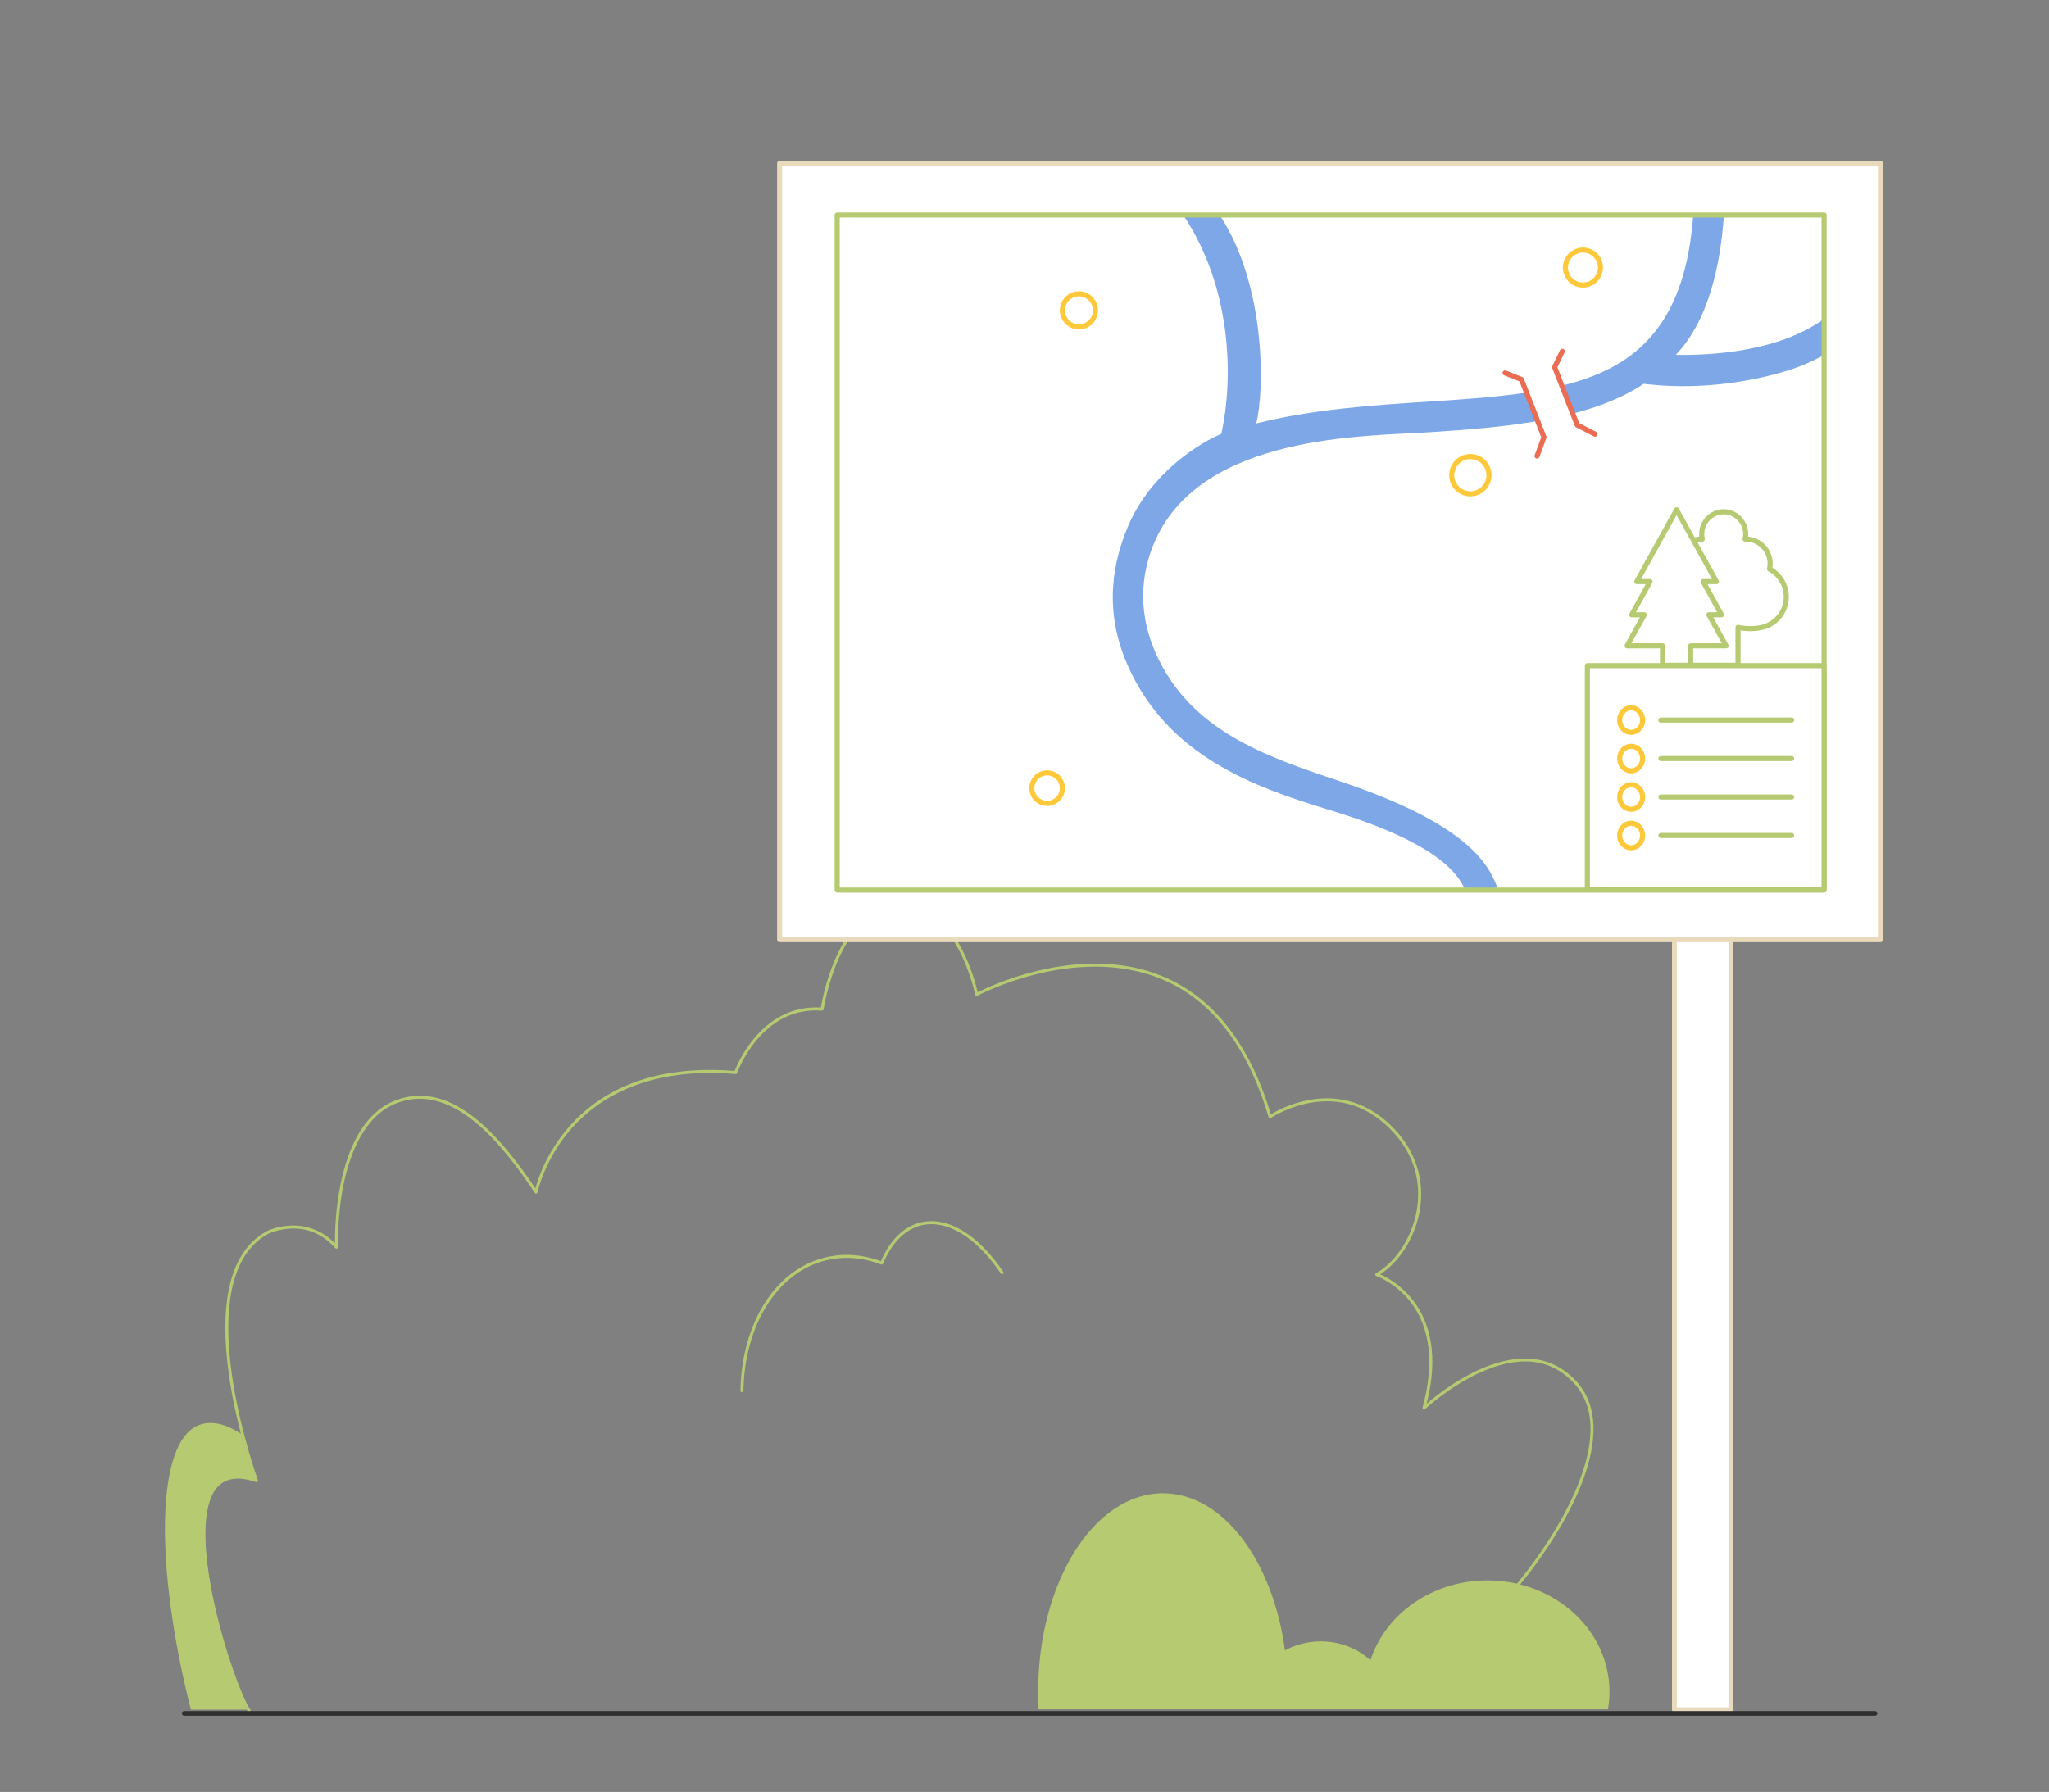 <?xml version="1.0" encoding="UTF-8"?> <svg xmlns="http://www.w3.org/2000/svg" width="1150" height="1006" viewBox="0 0 1150 1006" fill="none"><rect x="0" y="0" width="1150" height="1006" fill="#808080" stroke="none"/> <g clip-path="url(#clip0_334_28)"> <path d="M416.409 781.569H416.395C416.284 781.568 416.175 781.544 416.073 781.5C415.972 781.456 415.88 781.392 415.803 781.313C415.726 781.233 415.666 781.139 415.625 781.037C415.585 780.934 415.565 780.824 415.567 780.713C415.721 771.595 416.945 762.777 419.204 754.506C421.444 746.308 424.656 738.806 428.752 732.208C437.286 718.46 449.135 709.388 463.017 705.974C473.247 703.458 483.801 704.147 494.401 708.021C499.56 696.107 507.232 688.601 516.623 686.292C524.16 684.439 532.483 686.128 540.691 691.179C548.549 696.015 556.301 703.912 563.108 714.018C563.231 714.203 563.275 714.43 563.232 714.648C563.189 714.866 563.061 715.057 562.876 715.182C562.692 715.306 562.466 715.352 562.248 715.31C562.029 715.269 561.836 715.142 561.711 714.959C555.037 705.051 547.463 697.324 539.807 692.613C531.993 687.804 524.115 686.183 517.026 687.927C507.979 690.152 500.584 697.583 495.638 709.416C495.554 709.618 495.394 709.779 495.194 709.865C494.993 709.952 494.766 709.957 494.562 709.879C484.033 705.88 473.556 705.116 463.42 707.609C436.433 714.246 417.879 743.636 417.251 780.742C417.247 780.963 417.157 781.173 417 781.328C416.842 781.483 416.63 781.57 416.409 781.57V781.569Z" fill="#B5CA71"></path> <path d="M139.801 961.162C139.662 961.162 139.525 961.127 139.402 961.062C139.279 960.996 139.175 960.9 139.098 960.784C133.978 953.055 124.611 927.377 118.827 901.473C115.526 886.687 113.766 873.696 113.597 862.862C113.395 849.911 115.521 840.467 119.915 834.791C124.818 828.46 132.442 826.819 142.596 829.904C140.371 823.435 132.166 798.439 128.406 771.359C125.846 752.917 125.816 737.117 128.317 724.399C131.472 708.36 138.681 697.179 149.744 691.169C149.752 691.164 149.761 691.16 149.77 691.156C149.997 691.042 155.438 688.363 163.08 688.036C167.577 687.845 171.898 688.516 175.922 690.033C180.323 691.691 184.371 694.368 187.98 698.001C187.947 692.782 188.194 678.978 191.248 664.263C193.523 653.301 196.887 643.973 201.249 636.541C206.742 627.178 213.84 620.804 222.345 617.595C229.998 614.708 237.914 614.353 245.871 616.541C252.838 618.456 260.022 622.379 267.225 628.199C280.818 639.182 292.563 655.343 300.506 667.142C301.041 665.129 302.1 661.637 303.953 657.236C306.641 650.851 311.584 641.291 319.86 632.009C329.165 621.574 340.697 613.61 354.137 608.34C370.742 601.828 390.316 599.438 412.321 601.233C413.201 598.955 416.618 590.823 423.34 582.815C427.907 577.374 433.052 573.147 438.631 570.249C445.402 566.733 452.823 565.182 460.701 565.631C461.237 562.484 463.566 550.166 469.026 537.802C472.74 529.392 477.157 522.596 482.155 517.6C488.459 511.298 495.703 507.857 503.686 507.373C511.672 506.89 519.034 509.289 525.571 514.506C530.756 518.643 535.426 524.552 539.451 532.068C545.138 542.687 547.931 553.607 548.717 557.019C552.243 555.255 564.906 549.255 581.743 545.136C593.397 542.285 604.758 540.877 615.49 540.945C628.936 541.034 641.45 543.456 652.683 548.146C680.976 559.958 701.361 586.008 713.282 625.584C715.954 623.949 723.913 619.514 734.578 617.536C742.189 616.123 749.581 616.277 756.549 617.994C765.258 620.14 773.311 624.743 780.484 631.674C787.374 638.332 792.266 645.91 795.023 654.196C797.491 661.611 798.212 669.422 797.167 677.413C796.085 685.686 793.122 693.814 788.598 700.916C784.702 707.031 779.773 712.104 774.58 715.374C777.988 716.846 786.041 721.009 792.908 729.801C798.064 736.403 801.451 744.248 802.973 753.117C804.744 763.435 803.98 775.17 800.704 788.035C805.104 784.259 815.938 775.567 829.01 769.46C839.069 764.761 848.478 762.483 856.971 762.684C867.658 762.939 876.9 767.134 884.438 775.15C891.475 782.633 894.799 792.516 894.318 804.524C893.489 825.208 881.606 848.145 871.783 863.745C859.975 882.498 846.101 898.672 837.589 906.383C837.423 906.529 837.206 906.604 836.985 906.591C836.764 906.578 836.558 906.479 836.409 906.315C836.261 906.152 836.183 905.936 836.192 905.715C836.201 905.494 836.296 905.286 836.458 905.135C844.884 897.501 858.634 881.465 870.357 862.848C880.07 847.421 891.82 824.769 892.634 804.456C893.096 792.917 889.926 783.445 883.211 776.304C870.08 762.34 852.095 760.545 829.756 770.971C812.947 778.815 799.877 791.01 799.747 791.133C799.613 791.259 799.441 791.338 799.258 791.357C799.075 791.377 798.891 791.336 798.733 791.24C798.576 791.145 798.454 791.001 798.386 790.83C798.318 790.659 798.308 790.47 798.358 790.293C805.166 765.848 802.842 745.312 791.635 730.908C783.166 720.022 772.512 716.362 772.405 716.326C772.089 716.22 771.864 715.938 771.833 715.606C771.802 715.274 771.97 714.954 772.262 714.792C784.08 708.207 793.417 693.098 795.497 677.195C797.015 665.583 795.44 648.469 779.313 632.885C766.691 620.689 751.764 616.078 734.945 619.181C722.348 621.505 713.356 627.53 713.267 627.591C713.157 627.665 713.031 627.713 712.9 627.73C712.768 627.746 712.635 627.732 712.51 627.687C712.385 627.643 712.272 627.569 712.181 627.473C712.09 627.376 712.023 627.26 711.986 627.133C700.262 587.466 680.091 561.414 652.033 549.7C627.035 539.264 600.229 542.348 582.143 546.773C562.517 551.574 548.665 558.934 548.527 559.008C548.411 559.071 548.282 559.105 548.151 559.108C548.019 559.112 547.888 559.084 547.769 559.028C547.65 558.971 547.546 558.888 547.465 558.784C547.384 558.68 547.328 558.559 547.303 558.43C547.277 558.3 544.659 545.347 537.949 532.832C529.043 516.221 517.548 508.217 503.788 509.055C486.622 510.095 476.256 525.614 470.582 538.451C464.37 552.503 462.263 566.504 462.242 566.644C462.211 566.855 462.102 567.046 461.936 567.179C461.77 567.312 461.559 567.377 461.347 567.362C447.092 566.314 434.75 571.864 424.664 583.858C417.095 592.859 413.715 602.311 413.682 602.405C413.62 602.581 413.501 602.732 413.344 602.833C413.187 602.934 413.002 602.981 412.816 602.965C363.033 598.729 335.472 617.031 321.118 633.13C305.578 650.559 301.737 669.183 301.7 669.37C301.668 669.533 301.587 669.683 301.469 669.801C301.351 669.919 301.201 669.999 301.038 670.032C300.874 670.064 300.705 670.047 300.551 669.983C300.397 669.92 300.265 669.811 300.173 669.673C292.297 657.863 280.203 640.851 266.166 629.509C251.25 617.456 236.706 613.978 222.94 619.171C204.463 626.141 196.408 647.708 192.904 664.574C189.078 682.987 189.696 699.963 189.702 700.132C189.709 700.306 189.662 700.477 189.568 700.623C189.474 700.768 189.337 700.881 189.176 700.946C189.015 701.011 188.838 701.025 188.669 700.986C188.5 700.946 188.347 700.855 188.232 700.726C181.36 693.024 172.943 689.319 163.217 689.717C156.083 690.007 150.815 692.52 150.534 692.657C139.944 698.417 133.025 709.203 129.972 724.714C127.506 737.244 127.54 752.852 130.071 771.104C134.394 802.262 144.641 830.658 144.744 830.941C144.798 831.091 144.809 831.253 144.775 831.408C144.742 831.564 144.664 831.706 144.553 831.82C144.441 831.933 144.3 832.013 144.145 832.049C143.99 832.086 143.828 832.077 143.678 832.026C133.465 828.512 125.918 829.79 121.247 835.823C113.563 845.747 113.287 868.932 120.471 901.107C126.129 926.448 135.569 952.407 140.503 959.855C140.587 959.982 140.635 960.129 140.642 960.281C140.649 960.433 140.615 960.584 140.543 960.718C140.471 960.852 140.364 960.964 140.233 961.043C140.103 961.121 139.953 961.162 139.801 961.162L139.801 961.162Z" fill="#B5CA71"></path> <path d="M902.468 959.592C903.037 956.329 903.324 953.024 903.324 949.712C903.324 915.195 872.668 887.214 834.852 887.214C803.755 887.214 777.504 906.138 769.156 932.056C762.05 925.506 752.194 921.446 741.297 921.446C733.945 921.446 727.068 923.297 721.188 926.511C714.45 876.115 686.343 838.311 652.687 838.311C614.005 838.311 582.647 888.247 582.647 949.848C582.647 953.132 582.741 956.38 582.916 959.592H902.468ZM138.492 959.785C123.703 926.252 91.728 813.501 143.263 831.229C143.263 831.229 139.372 820.531 135.352 804.958C127.047 799.515 119.286 797.555 112.524 799.724C86.77 807.984 87.021 880.735 107.13 959.785H138.492H138.492Z" fill="#B5CA71"></path> </g> <g clip-path="url(#clip1_334_28)"> <path d="M939.756 170.068H971.544V959.814H939.756V170.068Z" fill="white"></path> <path d="M971.545 961.161H939.756C939.397 961.161 939.052 961.019 938.797 960.767C938.543 960.514 938.4 960.171 938.4 959.814V170.068C938.4 169.711 938.543 169.368 938.797 169.115C939.052 168.863 939.397 168.721 939.756 168.721H971.545C971.904 168.721 972.249 168.863 972.503 169.115C972.758 169.368 972.9 169.711 972.9 170.068V959.814C972.9 960.171 972.758 960.514 972.503 960.767C972.249 961.019 971.904 961.161 971.545 961.161ZM941.112 958.467H970.189V171.415H941.112V958.467Z" fill="#E9DABC"></path> </g> <g clip-path="url(#clip2_334_28)"> <path d="M437.568 91.685H1055.42V527.503H437.568V91.685Z" fill="white"></path> <path d="M1055.42 528.935H437.568C437.188 528.935 436.824 528.784 436.556 528.515C436.287 528.247 436.137 527.883 436.137 527.503V91.684C436.137 91.305 436.287 90.941 436.556 90.672C436.824 90.404 437.188 90.253 437.568 90.253H1055.42C1055.8 90.253 1056.16 90.404 1056.43 90.672C1056.7 90.941 1056.85 91.305 1056.85 91.684V527.503C1056.85 527.883 1056.7 528.247 1056.43 528.515C1056.16 528.784 1055.8 528.935 1055.42 528.935ZM438.999 526.072H1053.99V93.116H438.999V526.072Z" fill="#E9DABC"></path> <path d="M1023.66 179.062V199.317C1017.36 202.776 1010.46 205.859 1002.89 208.161C960.984 220.903 926.673 215.879 922.495 215.47C891.922 236.032 843.872 239.933 802.407 242.642C766.62 244.978 675.273 243.603 648.464 303.21C642.052 317.466 636.862 340.027 648.604 366.566C667.95 410.294 710.382 424.633 751.458 438.379C826.189 463.388 835.863 486.467 840.734 499.092L822.035 498.831C818.24 491.788 809.682 473.968 745.983 454.661C703.071 441.655 655.309 424.165 632.901 373.52C618.598 341.183 625.47 313.825 632.807 296.158C646.182 263.951 676.206 247.263 685.436 243.59C692.539 211.898 691.166 160.977 663.988 120.587H684.465C711.121 160.977 709.568 220.903 705.039 237.726C736.994 229.704 769.605 227.568 801.288 225.501C840.836 222.919 878.191 220.48 904.969 206.059C932.577 191.195 947.055 164.126 950.292 121.111H967.506C965.74 146.442 959.802 179.01 940.525 199.223C962.589 199.56 998.909 196.97 1023.66 179.062Z" fill="#7DA7E6"></path> <path d="M1023.76 501.121H469.855C469.475 501.121 469.111 500.97 468.843 500.702C468.575 500.433 468.424 500.069 468.424 499.689V120.68C468.424 120.3 468.575 119.936 468.843 119.667C469.111 119.399 469.475 119.248 469.855 119.248H1023.76C1024.14 119.248 1024.51 119.399 1024.78 119.667C1025.04 119.936 1025.2 120.3 1025.2 120.68V499.689C1025.2 500.069 1025.04 500.433 1024.78 500.702C1024.51 500.97 1024.14 501.121 1023.76 501.121ZM471.286 498.258H1022.33V122.111H471.286V498.258Z" fill="#B5CA71"></path> <path d="M890.912 373.67H1023.76V499.402H890.912V373.67Z" fill="white"></path> <path d="M1023.76 500.834H890.913C890.534 500.834 890.17 500.683 889.902 500.414C889.633 500.146 889.482 499.782 889.482 499.402V373.67C889.482 373.29 889.633 372.926 889.902 372.658C890.17 372.389 890.534 372.238 890.913 372.238H1023.76C1024.14 372.238 1024.51 372.389 1024.78 372.658C1025.04 372.926 1025.2 373.29 1025.2 373.67V499.402C1025.2 499.782 1025.04 500.146 1024.78 500.414C1024.51 500.683 1024.14 500.834 1023.76 500.834ZM892.344 497.971H1022.33V375.101H892.344V497.971Z" fill="#B5CA71"></path> <path d="M1005.56 405.672H932.128C931.749 405.672 931.385 405.522 931.116 405.253C930.848 404.985 930.697 404.621 930.697 404.241C930.697 403.861 930.848 403.497 931.116 403.229C931.385 402.96 931.749 402.81 932.128 402.81H1005.56C1005.94 402.81 1006.3 402.96 1006.57 403.229C1006.84 403.497 1006.99 403.861 1006.99 404.241C1006.99 404.621 1006.84 404.985 1006.57 405.253C1006.3 405.522 1005.94 405.672 1005.56 405.672ZM1005.56 470.481H932.163C931.784 470.481 931.42 470.33 931.152 470.061C930.883 469.793 930.732 469.429 930.732 469.049C930.732 468.669 930.883 468.305 931.152 468.037C931.42 467.768 931.784 467.618 932.163 467.618H1005.56C1005.94 467.618 1006.3 467.768 1006.57 468.037C1006.84 468.305 1006.99 468.669 1006.99 469.049C1006.99 469.429 1006.84 469.793 1006.57 470.061C1006.3 470.33 1005.94 470.481 1005.56 470.481ZM1005.56 448.878H932.163C931.784 448.878 931.42 448.727 931.152 448.459C930.883 448.19 930.732 447.826 930.732 447.446C930.732 447.067 930.883 446.703 931.152 446.434C931.42 446.166 931.784 446.015 932.163 446.015H1005.56C1005.94 446.015 1006.3 446.166 1006.57 446.434C1006.84 446.703 1006.99 447.067 1006.99 447.446C1006.99 447.826 1006.84 448.19 1006.57 448.459C1006.3 448.727 1005.94 448.878 1005.56 448.878ZM1005.56 427.275H932.163C931.784 427.275 931.42 427.124 931.152 426.856C930.883 426.587 930.732 426.223 930.732 425.844C930.732 425.464 930.883 425.1 931.152 424.832C931.42 424.563 931.784 424.412 932.163 424.412H1005.56C1005.94 424.412 1006.3 424.563 1006.57 424.832C1006.84 425.1 1006.99 425.464 1006.99 425.844C1006.99 426.223 1006.84 426.587 1006.57 426.856C1006.3 427.124 1005.94 427.275 1005.56 427.275Z" fill="#B5CA71"></path> <path d="M915.47 411.13C919.023 411.13 921.903 408.046 921.903 404.241C921.903 400.437 919.023 397.353 915.47 397.353C911.917 397.353 909.037 400.437 909.037 404.241C909.037 408.046 911.917 411.13 915.47 411.13Z" fill="white"></path> <path d="M915.469 412.561C911.134 412.561 907.605 408.829 907.605 404.241C907.605 399.653 911.133 395.921 915.469 395.921C919.806 395.921 923.333 399.653 923.333 404.241C923.333 408.829 919.806 412.561 915.469 412.561ZM915.469 398.784C912.711 398.784 910.467 401.232 910.467 404.241C910.467 407.25 912.711 409.698 915.469 409.698C918.228 409.698 920.472 407.25 920.472 404.241C920.472 401.232 918.228 398.784 915.469 398.784Z" fill="#FDC93A"></path> <path d="M915.474 432.733C919.027 432.733 921.907 429.648 921.907 425.844C921.907 422.039 919.027 418.955 915.474 418.955C911.921 418.955 909.041 422.039 909.041 425.844C909.041 429.648 911.921 432.733 915.474 432.733Z" fill="white"></path> <path d="M915.473 434.164C911.137 434.164 907.609 430.431 907.609 425.844C907.609 421.256 911.137 417.523 915.473 417.523C919.81 417.523 923.337 421.256 923.337 425.844C923.337 430.431 919.81 434.164 915.473 434.164ZM915.473 420.386C912.715 420.386 910.471 422.834 910.471 425.844C910.471 428.853 912.715 431.301 915.473 431.301C918.232 431.301 920.476 428.853 920.476 425.844C920.476 422.834 918.232 420.386 915.473 420.386Z" fill="#FDC93A"></path> <path d="M915.474 454.335C919.027 454.335 921.907 451.251 921.907 447.446C921.907 443.642 919.027 440.558 915.474 440.558C911.921 440.558 909.041 443.642 909.041 447.446C909.041 451.251 911.921 454.335 915.474 454.335Z" fill="white"></path> <path d="M915.473 455.766C911.137 455.766 907.609 452.034 907.609 447.446C907.609 442.858 911.137 439.126 915.473 439.126C919.81 439.126 923.337 442.858 923.337 447.446C923.337 452.034 919.81 455.766 915.473 455.766ZM915.473 441.989C912.715 441.989 910.471 444.437 910.471 447.446C910.471 450.455 912.715 452.903 915.473 452.903C918.232 452.903 920.476 450.455 920.476 447.446C920.476 444.437 918.232 441.989 915.473 441.989Z" fill="#FDC93A"></path> <path d="M915.474 475.938C919.027 475.938 921.907 472.853 921.907 469.049C921.907 465.244 919.027 462.16 915.474 462.16C911.921 462.16 909.041 465.244 909.041 469.049C909.041 472.853 911.921 475.938 915.474 475.938Z" fill="white"></path> <path d="M915.473 477.37C911.137 477.37 907.609 473.638 907.609 469.05C907.609 464.462 911.137 460.729 915.473 460.729C919.81 460.729 923.337 464.462 923.337 469.05C923.337 473.638 919.81 477.37 915.473 477.37ZM915.473 463.592C912.715 463.592 910.471 466.04 910.471 469.05C910.471 472.059 912.715 474.507 915.473 474.507C918.232 474.507 920.476 472.059 920.476 469.05C920.476 466.04 918.232 463.592 915.473 463.592Z" fill="#FDC93A"></path> <path d="M1002.21 331.586C1001.13 326.162 997.669 321.821 993.133 319.428C993.572 317.533 993.601 315.566 993.22 313.659C991.896 307.015 985.983 302.459 979.436 302.624C979.655 301.69 979.766 300.735 979.766 299.776C979.766 292.972 974.329 287.443 967.564 287.29V287.283C967.516 287.283 967.469 287.286 967.421 287.287C967.373 287.286 967.326 287.283 967.278 287.283V287.29C960.514 287.443 955.076 292.972 955.076 299.776C955.076 300.756 955.193 301.709 955.406 302.624C948.859 302.459 942.946 307.015 941.622 313.659C941.241 315.566 941.271 317.533 941.71 319.428C937.174 321.821 933.713 326.162 932.633 331.586C930.729 341.141 936.928 350.431 946.48 352.335C950.468 353.13 955.281 353.108 959.675 352.119L943.952 359.049L944.833 373.473H975.454V352.183C979.77 353.109 984.461 353.113 988.363 352.335C997.914 350.431 1004.11 341.141 1002.21 331.586Z" fill="white"></path> <path d="M975.454 374.904H944.833C944.468 374.904 944.118 374.765 943.852 374.515C943.587 374.265 943.427 373.923 943.405 373.56L942.523 359.136C942.505 358.844 942.577 358.554 942.73 358.304C942.882 358.054 943.107 357.857 943.375 357.739L951.164 354.305C949.455 354.242 947.78 354.053 946.2 353.738C941.206 352.743 936.898 349.861 934.07 345.624C931.243 341.387 930.234 336.302 931.229 331.306C932.286 325.999 935.498 321.455 940.109 318.687C939.83 316.925 939.867 315.128 940.219 313.379C941.549 306.701 947.09 301.825 953.724 301.246C953.671 300.758 953.645 300.267 953.645 299.776C953.645 296.112 955.056 292.654 957.618 290.037C960.14 287.461 963.5 285.983 967.093 285.863C967.198 285.852 967.303 285.849 967.407 285.854L967.421 285.855L967.434 285.854C967.54 285.849 967.645 285.852 967.75 285.863C971.343 285.983 974.702 287.462 977.224 290.037C979.786 292.654 981.197 296.112 981.197 299.776C981.197 300.265 981.171 300.756 981.118 301.246C987.752 301.825 993.292 306.701 994.623 313.379C994.974 315.128 995.011 316.925 994.733 318.687C999.343 321.455 1002.56 325.999 1003.61 331.306C1005.67 341.619 998.952 351.683 988.642 353.738C984.985 354.468 980.789 354.519 976.885 353.903V373.472C976.885 373.852 976.734 374.216 976.466 374.484C976.197 374.753 975.833 374.904 975.454 374.904ZM946.179 372.041H974.023V352.182C974.023 351.969 974.071 351.758 974.163 351.566C974.255 351.373 974.389 351.204 974.554 351.07C974.72 350.935 974.914 350.84 975.122 350.79C975.329 350.741 975.545 350.738 975.754 350.783C979.754 351.641 984.247 351.696 988.082 350.931C996.844 349.184 1002.55 340.631 1000.81 331.866C999.848 327.058 996.807 322.985 992.464 320.694C992.185 320.546 991.962 320.31 991.831 320.023C991.699 319.735 991.667 319.413 991.738 319.105C992.133 317.408 992.159 315.646 991.816 313.939C990.665 308.164 985.634 304.051 979.787 304.051C979.682 304.051 979.577 304.052 979.471 304.055C979.253 304.06 979.036 304.016 978.837 303.924C978.639 303.833 978.464 303.697 978.326 303.528C978.187 303.358 978.09 303.159 978.041 302.946C977.992 302.733 977.992 302.511 978.042 302.298C978.236 301.471 978.334 300.625 978.334 299.775C978.334 293.814 973.488 288.855 967.531 288.721C967.505 288.72 967.48 288.719 967.454 288.717L967.437 288.718H967.403L967.386 288.717C967.361 288.719 967.335 288.72 967.309 288.721C961.352 288.855 956.506 293.814 956.506 299.775C956.506 300.617 956.604 301.466 956.798 302.298C956.848 302.511 956.848 302.733 956.799 302.946C956.75 303.159 956.652 303.358 956.514 303.528C956.376 303.697 956.201 303.832 956.002 303.923C955.804 304.015 955.587 304.059 955.369 304.055C949.383 303.903 944.195 308.061 943.024 313.939C942.681 315.646 942.708 317.408 943.103 319.105C943.174 319.413 943.141 319.735 943.01 320.023C942.878 320.31 942.656 320.546 942.376 320.694C938.033 322.985 934.992 327.058 934.035 331.866C933.189 336.112 934.046 340.433 936.449 344.034C938.853 347.635 942.514 350.085 946.758 350.931C950.692 351.715 955.285 351.639 959.359 350.722C959.706 350.644 960.069 350.697 960.379 350.873C960.688 351.048 960.922 351.332 961.033 351.67C961.144 352.008 961.126 352.376 960.981 352.701C960.836 353.026 960.576 353.285 960.25 353.428L945.44 359.957L946.178 372.041H946.179Z" fill="#B5CA71"></path> <path d="M968.768 362.544L959.113 345.119H966.189L955.874 326.503H963.318L940.985 286.195L918.652 326.503H926.097L915.782 345.119H922.857L913.203 362.544H933.095V373.472H948.875V362.544H968.768Z" fill="white"></path> <path d="M948.876 374.903H933.096C932.717 374.903 932.353 374.753 932.085 374.484C931.816 374.216 931.665 373.852 931.665 373.472V363.975H913.204C912.955 363.975 912.71 363.91 912.494 363.786C912.278 363.662 912.098 363.484 911.971 363.27C911.845 363.055 911.777 362.811 911.774 362.562C911.77 362.313 911.832 362.067 911.953 361.849L920.429 346.55H915.783C915.534 346.55 915.289 346.485 915.073 346.361C914.857 346.238 914.677 346.06 914.55 345.845C914.424 345.63 914.356 345.387 914.352 345.137C914.349 344.888 914.411 344.643 914.531 344.425L923.668 327.934H918.654C918.405 327.934 918.16 327.869 917.944 327.745C917.728 327.622 917.547 327.444 917.421 327.229C917.295 327.014 917.226 326.77 917.223 326.521C917.22 326.272 917.281 326.027 917.402 325.809L939.735 285.501C939.859 285.278 940.04 285.091 940.261 284.962C940.481 284.832 940.731 284.764 940.987 284.764C941.242 284.764 941.493 284.832 941.713 284.962C941.933 285.091 942.114 285.278 942.238 285.501L964.571 325.809C964.692 326.027 964.753 326.272 964.75 326.521C964.747 326.77 964.679 327.014 964.552 327.229C964.426 327.444 964.246 327.622 964.029 327.745C963.813 327.869 963.569 327.934 963.32 327.934H958.305L967.442 344.425C967.562 344.643 967.624 344.888 967.621 345.137C967.618 345.387 967.55 345.631 967.423 345.845C967.297 346.06 967.116 346.238 966.9 346.362C966.684 346.485 966.439 346.55 966.19 346.55H961.544L970.021 361.849C970.142 362.067 970.203 362.313 970.2 362.562C970.197 362.811 970.129 363.055 970.002 363.27C969.876 363.485 969.696 363.662 969.479 363.786C969.263 363.91 969.018 363.975 968.769 363.975H950.307V373.472C950.307 373.852 950.157 374.216 949.888 374.484C949.62 374.753 949.256 374.903 948.876 374.903ZM934.527 372.04H947.445V362.543C947.445 362.164 947.596 361.8 947.864 361.531C948.133 361.263 948.497 361.112 948.876 361.112H966.34L957.863 345.813C957.742 345.595 957.68 345.349 957.683 345.1C957.687 344.851 957.755 344.607 957.881 344.392C958.008 344.178 958.188 344 958.404 343.876C958.62 343.752 958.865 343.687 959.114 343.687H963.761L954.624 327.197C954.503 326.979 954.441 326.733 954.444 326.484C954.448 326.235 954.516 325.991 954.642 325.776C954.769 325.561 954.949 325.384 955.165 325.26C955.381 325.136 955.626 325.071 955.875 325.071H960.89L940.986 289.148L921.082 325.071H926.097C926.346 325.071 926.591 325.136 926.807 325.26C927.023 325.384 927.203 325.562 927.33 325.776C927.456 325.991 927.524 326.235 927.527 326.484C927.531 326.733 927.469 326.979 927.348 327.197L918.211 343.687H922.858C923.107 343.687 923.352 343.752 923.568 343.876C923.784 344 923.964 344.178 924.091 344.392C924.217 344.607 924.285 344.851 924.288 345.1C924.292 345.349 924.23 345.595 924.109 345.813L915.633 361.112H933.096C933.475 361.112 933.839 361.263 934.108 361.531C934.376 361.8 934.527 362.164 934.527 362.543V372.04H934.527Z" fill="#B5CA71"></path> <path d="M853.486 211.972L871.654 204.877L885.45 240.23L867.282 247.325L853.486 211.972Z" fill="white"></path> <path d="M862.678 257.436C862.448 257.436 862.221 257.38 862.017 257.273C861.813 257.167 861.637 257.012 861.505 256.824C861.374 256.635 861.289 256.417 861.26 256.188C861.23 255.96 861.256 255.728 861.335 255.511L865.02 245.46L852.791 214.123L844.162 210.682C843.812 210.54 843.531 210.265 843.383 209.917C843.234 209.569 843.229 209.176 843.369 208.825C843.509 208.473 843.783 208.191 844.13 208.041C844.477 207.891 844.87 207.884 845.222 208.022L854.428 211.694C854.61 211.766 854.776 211.875 854.914 212.015C855.052 212.154 855.16 212.32 855.231 212.503L867.883 244.923C868.01 245.249 868.014 245.609 867.894 245.937L864.022 256.497C863.921 256.773 863.738 257.01 863.498 257.178C863.257 257.346 862.971 257.436 862.678 257.436L862.678 257.436ZM895.2 245.155C894.98 245.155 894.757 245.104 894.547 244.996L884.547 239.854C884.237 239.694 883.995 239.426 883.868 239.101L871.217 206.68C871.145 206.498 871.112 206.302 871.119 206.106C871.127 205.91 871.174 205.718 871.259 205.541L875.544 196.601C875.708 196.258 876.001 195.995 876.359 195.869C876.717 195.743 877.111 195.765 877.453 195.929C877.795 196.093 878.058 196.386 878.184 196.744C878.31 197.103 878.289 197.496 878.125 197.838L874.108 206.218L886.337 237.555L895.856 242.45C896.142 242.597 896.37 242.835 896.504 243.127C896.637 243.42 896.669 243.748 896.593 244.06C896.518 244.373 896.339 244.65 896.086 244.849C895.834 245.047 895.522 245.155 895.201 245.155L895.2 245.155Z" fill="#EA6C52"></path> <path d="M587.686 451.038C592.423 451.038 596.263 447.197 596.263 442.458C596.263 437.719 592.423 433.878 587.686 433.878C582.949 433.878 579.109 437.719 579.109 442.458C579.109 447.197 582.949 451.038 587.686 451.038Z" fill="white"></path> <path d="M587.686 452.47C582.167 452.47 577.678 447.978 577.678 442.458C577.678 436.938 582.167 432.446 587.686 432.446C593.204 432.446 597.694 436.938 597.694 442.458C597.694 447.978 593.204 452.47 587.686 452.47ZM587.686 435.309C583.745 435.309 580.54 438.516 580.54 442.458C580.54 446.399 583.745 449.606 587.686 449.606C591.626 449.606 594.832 446.399 594.832 442.458C594.832 438.516 591.626 435.309 587.686 435.309Z" fill="#FDC93A"></path> <path d="M605.551 183.511C610.68 183.511 614.838 179.352 614.838 174.22C614.838 169.089 610.68 164.93 605.551 164.93C600.422 164.93 596.264 169.089 596.264 174.22C596.264 179.352 600.422 183.511 605.551 183.511Z" fill="white"></path> <path d="M605.55 184.942C599.64 184.942 594.832 180.132 594.832 174.219C594.832 168.307 599.64 163.497 605.55 163.497C611.461 163.497 616.269 168.307 616.269 174.219C616.269 180.131 611.46 184.942 605.55 184.942ZM605.55 166.36C601.218 166.36 597.694 169.886 597.694 174.219C597.694 178.553 601.218 182.079 605.55 182.079C609.883 182.079 613.407 178.553 613.407 174.219C613.407 169.885 609.882 166.36 605.55 166.36Z" fill="#FDC93A"></path> <path d="M825.229 277.227C831.005 277.227 835.687 272.543 835.687 266.765C835.687 260.987 831.005 256.303 825.229 256.303C819.454 256.303 814.771 260.987 814.771 266.765C814.771 272.543 819.454 277.227 825.229 277.227Z" fill="white"></path> <path d="M825.231 278.659C818.675 278.659 813.342 273.324 813.342 266.765C813.342 260.207 818.675 254.872 825.231 254.872C831.786 254.872 837.12 260.207 837.12 266.765C837.12 273.324 831.786 278.659 825.231 278.659ZM825.231 257.735C820.253 257.735 816.204 261.786 816.204 266.765C816.204 271.745 820.253 275.796 825.231 275.796C830.208 275.796 834.258 271.745 834.258 266.765C834.258 261.786 830.208 257.735 825.231 257.735Z" fill="#FDC93A"></path> <path d="M888.427 160.03C893.851 160.03 898.248 155.631 898.248 150.205C898.248 144.779 893.851 140.38 888.427 140.38C883.003 140.38 878.605 144.779 878.605 150.205C878.605 155.631 883.003 160.03 888.427 160.03Z" fill="white"></path> <path d="M888.426 161.461C882.221 161.461 877.174 156.411 877.174 150.205C877.174 143.998 882.222 138.948 888.426 138.948C894.63 138.948 899.678 143.998 899.678 150.205C899.678 156.411 894.63 161.461 888.426 161.461ZM888.426 141.811C883.8 141.811 880.036 145.576 880.036 150.204C880.036 154.833 883.8 158.598 888.426 158.598C893.052 158.598 896.816 154.833 896.816 150.204C896.816 145.576 893.052 141.811 888.426 141.811Z" fill="#FDC93A"></path> </g> <g clip-path="url(#clip3_334_28)"> <path d="M1052.33 963.173H103.424C103.063 963.173 102.717 963.037 102.461 962.794C102.206 962.551 102.062 962.222 102.062 961.879C102.062 961.536 102.206 961.207 102.461 960.965C102.717 960.722 103.063 960.586 103.424 960.586H1052.33C1052.69 960.586 1053.03 960.722 1053.29 960.965C1053.54 961.207 1053.69 961.536 1053.69 961.879C1053.69 962.222 1053.54 962.551 1053.29 962.794C1053.03 963.037 1052.69 963.173 1052.33 963.173Z" fill="#2F2F2F"></path> </g> <defs> <clipPath id="clip0_334_28"> <rect width="810.75" height="453.85" fill="white" transform="translate(92.574 507.312)"></rect> </clipPath> <clipPath id="clip1_334_28"> <rect width="34.5" height="792.441" fill="white" transform="translate(938.4 168.721)"></rect> </clipPath> <clipPath id="clip2_334_28"> <rect width="620.712" height="452.125" fill="white" transform="translate(436.137 90.253)"></rect> </clipPath> <clipPath id="clip3_334_28"> <rect width="951.625" height="2.587" fill="white" transform="translate(102.062 960.586)"></rect> </clipPath> </defs> </svg> 